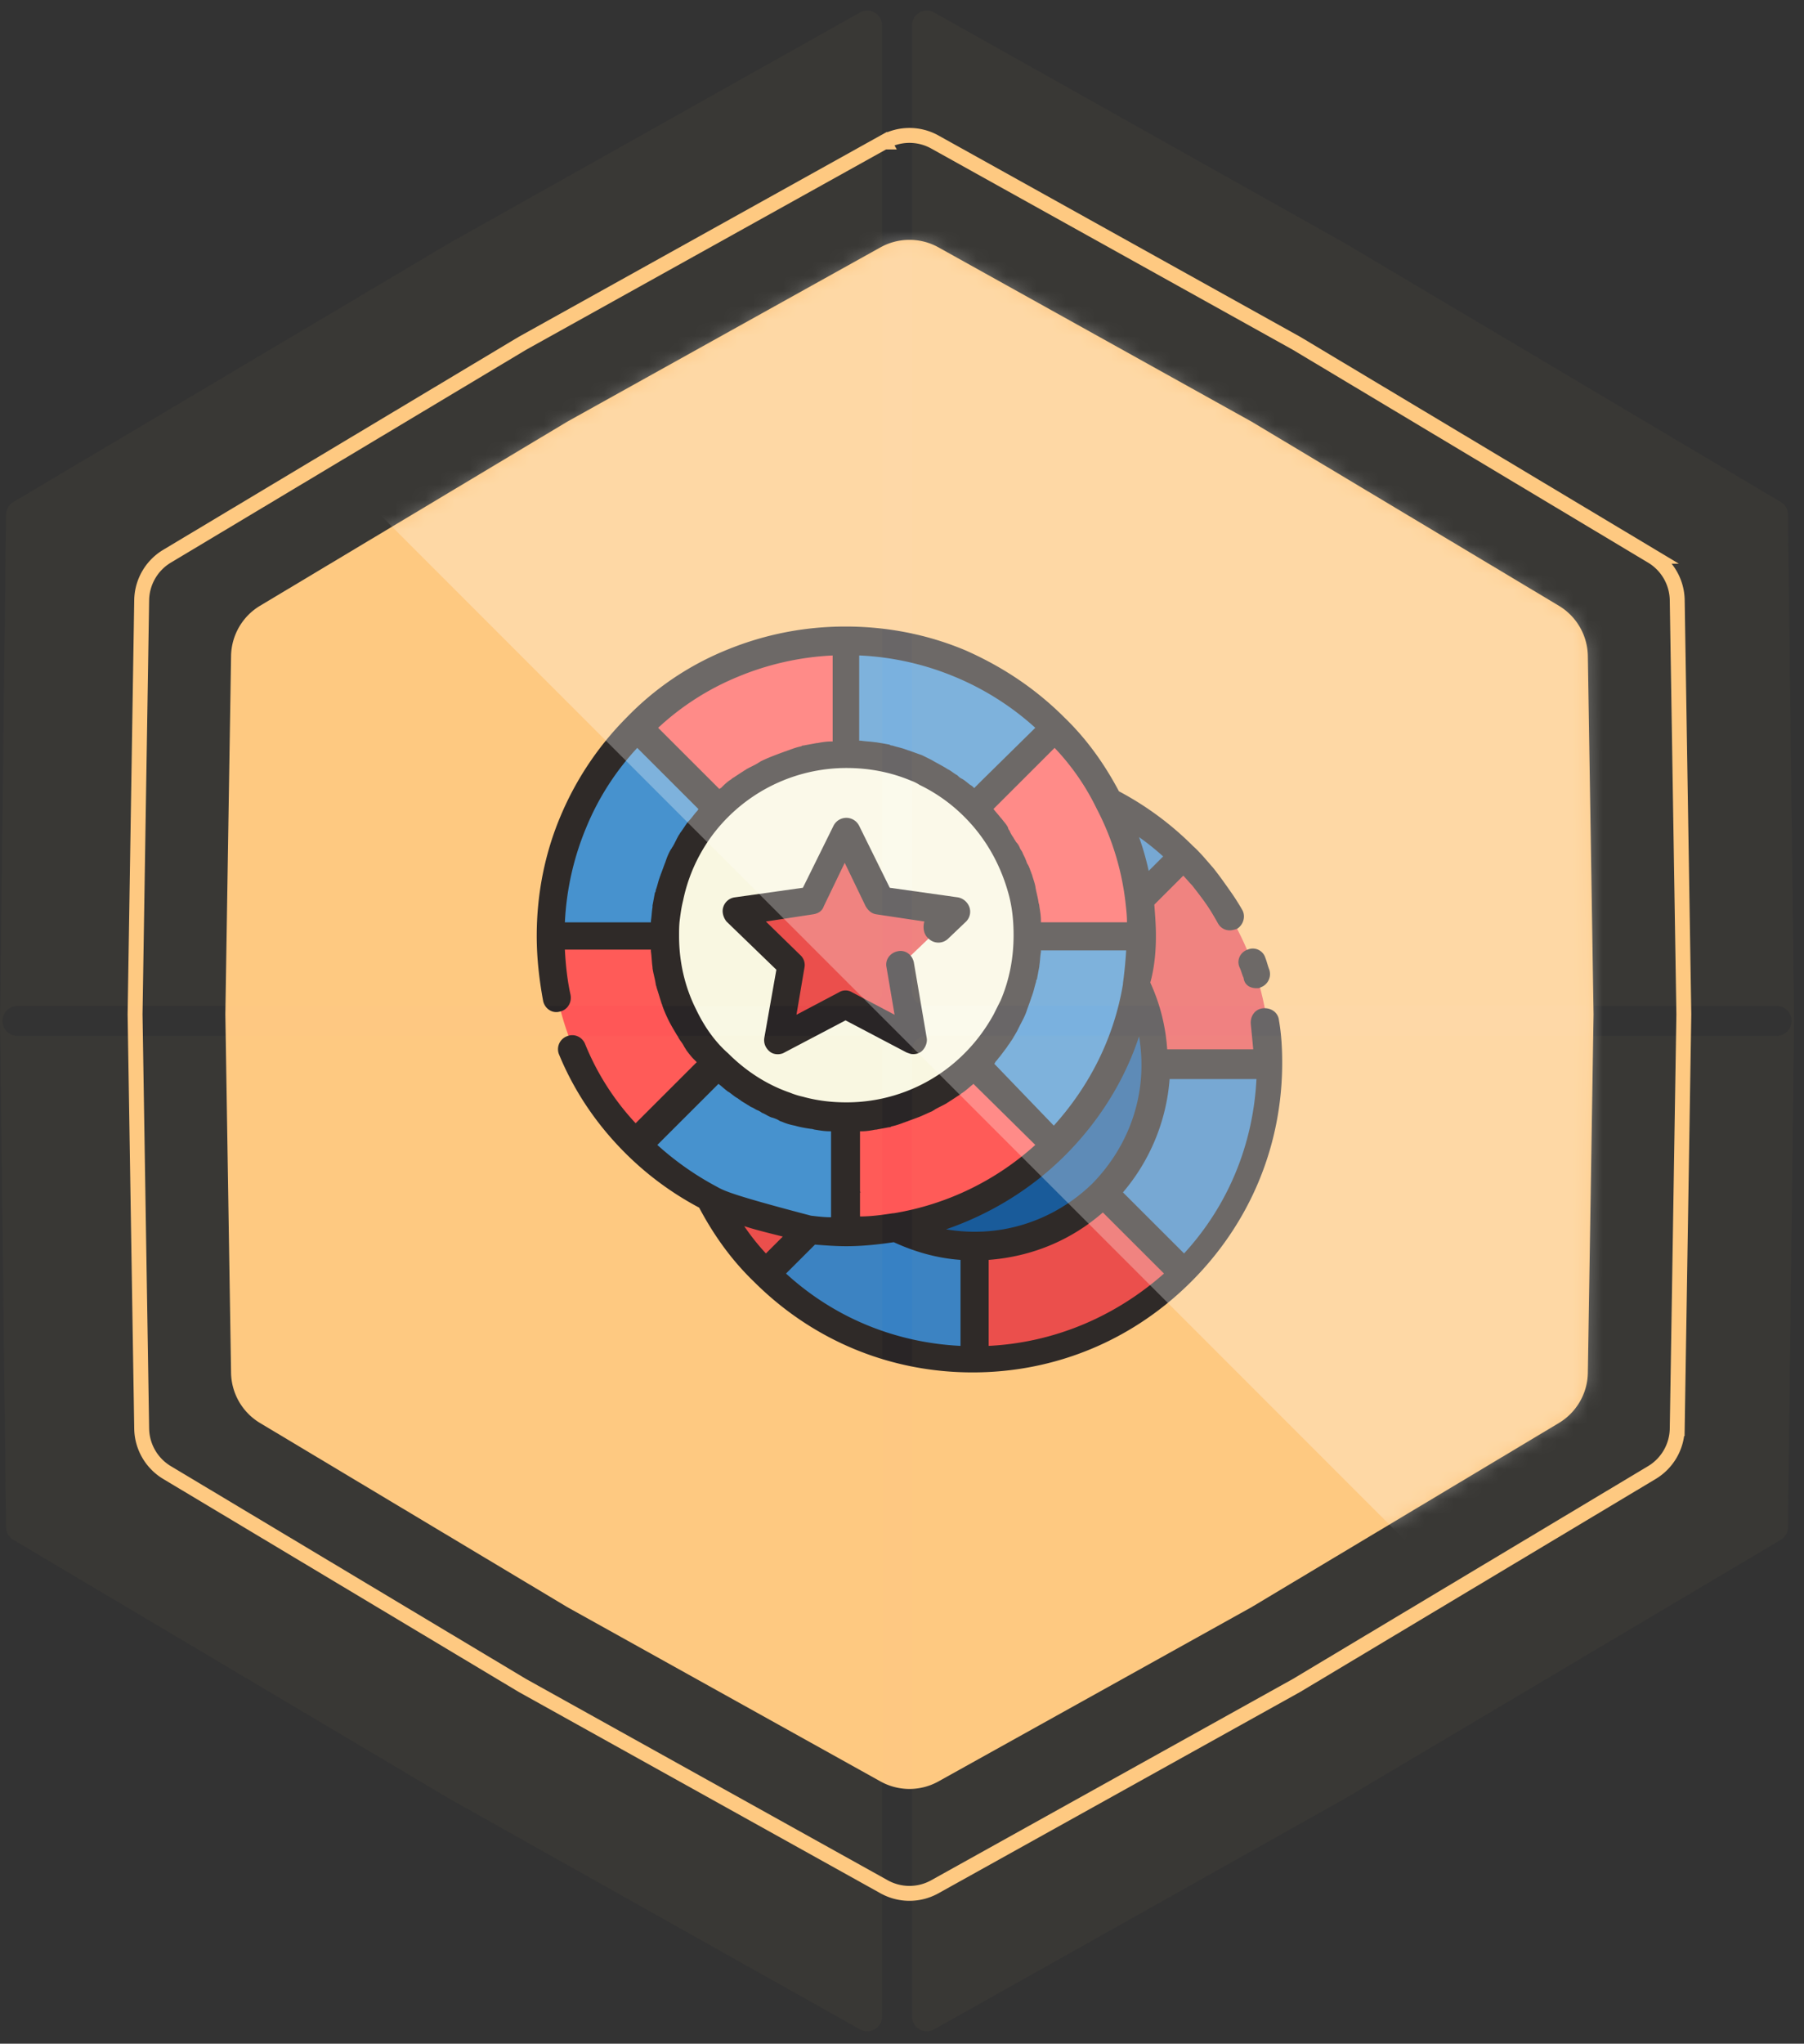 <svg width="121" height="137" fill="none" xmlns="http://www.w3.org/2000/svg"><rect width="100%" height="100%" fill="#333333" stroke="none"/><path d="M59.056 16.582a4 4 0 013.889 0l20.997 11.68 20.615 12.345a4 4 0 011.945 3.368L106.885 68l-.383 24.025a4 4 0 01-1.945 3.368l-20.615 12.345-20.997 11.68a3.998 3.998 0 01-3.89 0l-20.998-11.68-20.614-12.345a4 4 0 01-1.945-3.368L15.115 68l.383-24.025a4 4 0 011.945-3.368l20.614-12.345 20.998-11.68z" fill="#FEC882"/><path d="M59.299 9.519a3.5 3.5 0 013.402 0l24.269 13.5 23.826 14.267a3.5 3.5 0 011.701 2.947L112.94 68l-.443 27.767a3.5 3.5 0 01-1.701 2.947L86.97 112.981l-24.269 13.5a3.497 3.497 0 01-3.402 0l-24.269-13.5-23.826-14.267a3.5 3.5 0 01-1.701-2.947L9.06 68l.443-27.767a3.5 3.5 0 011.701-2.947L35.03 23.019 59.3 9.519l-.243-.437.243.437z" stroke="#FEC882"/><path d="M65.396 83.542c-1.888 0-3.722-.431-5.34-1.24a21.97 21.97 0 01-3.29.27c-.809 0-1.672-.054-2.481-.162l-2.967 2.964c3.614 3.61 8.523 5.819 14.024 5.819v-7.651h.054zM74.403 53.746a20.358 20.358 0 012.05 6.573l2.966-2.963c-1.51-1.455-3.182-2.694-5.016-3.61zM79.366 85.374c3.614-3.61 5.826-8.513 5.826-14.009h-7.66c0 3.34-1.348 6.358-3.56 8.567l5.394 5.442z" fill="#3781C4"/><path d="M47.705 80.417c.917 1.832 2.158 3.502 3.614 4.957l2.966-2.963c-5.285-1.401-5.933-1.67-6.58-1.994zM76.292 66.031c.81 1.616 1.24 3.394 1.24 5.334h7.66c0-5.496-2.212-10.399-5.826-14.009L76.4 60.32c.108.808.162 1.616.162 2.478 0 1.078-.054 2.21-.27 3.233zM65.397 83.542v7.65c5.447 0 10.41-2.209 14.023-5.818l-5.394-5.442c-2.265 2.209-5.285 3.61-8.63 3.61z" fill="#EA4B4B"/><path d="M48.136 54.176l-5.394-5.388a20.334 20.334 0 00-4.26 6.304c-1.026 2.37-1.565 4.957-1.565 7.705h7.66c0-3.395 1.401-6.412 3.559-8.621zM65.343 54.177l2.48-2.425 2.967-2.963a20.358 20.358 0 00-6.31-4.257c-2.374-1.023-4.963-1.562-7.713-1.562v7.65c1.672 0 3.29.324 4.746.97.216.108.378.162.593.27 1.187.593 2.32 1.347 3.237 2.317zM76.291 66.03a21.91 21.91 0 00.27-3.286H68.9c0 1.67-.323 3.287-.97 4.742-.593 1.454-1.51 2.747-2.59 3.879l5.395 5.442c2.912-2.856 4.854-6.574 5.555-10.776zM56.766 82.571v-7.65c-1.079 0-2.158-.162-3.128-.432-2.104-.538-3.938-1.67-5.448-3.125l-2.481 2.479-2.967 2.963c1.457 1.455 3.129 2.694 4.962 3.61.648.323 1.295.593 6.58 2.047.81.054 1.673.108 2.482.108z" fill="#4290D1"/><path d="M56.766 50.62v-7.65c-2.75 0-5.34.538-7.713 1.562a20.357 20.357 0 00-6.31 4.257l5.393 5.388a12.2 12.2 0 018.63-3.556zM76.562 62.744c0-.862-.054-1.67-.162-2.478a18.697 18.697 0 00-2.05-6.574c-.916-1.832-2.157-3.502-3.613-4.957L67.77 51.7l-2.48 2.424c1.51 1.509 2.588 3.34 3.127 5.442.27 1.024.432 2.047.432 3.125h7.713v.054zM45.71 73.842l2.48-2.478a11.717 11.717 0 01-2.319-3.287c-.809-1.616-1.24-3.394-1.24-5.334h-7.66c0 2.748.54 5.334 1.565 7.705a18.629 18.629 0 004.26 6.304l2.913-2.91zM56.766 82.571c1.132 0 2.211-.108 3.29-.27 4.153-.7 7.875-2.693 10.733-5.495l-5.393-5.442c-2.212 2.21-5.232 3.556-8.63 3.556v7.651z" fill="#FF5757"/><path d="M48.19 71.365c1.51 1.508 3.344 2.586 5.448 3.125 1.025.269 2.05.43 3.128.43 3.344 0 6.419-1.346 8.63-3.555a11.938 11.938 0 002.589-3.88c.593-1.454.97-3.07.97-4.741 0-1.078-.16-2.155-.43-3.125-.54-2.101-1.673-3.987-3.129-5.442a11.73 11.73 0 00-3.29-2.317c-.216-.107-.378-.161-.593-.27-1.457-.592-3.075-.969-4.747-.969a12.2 12.2 0 00-8.63 3.556 12.047 12.047 0 00-3.56 8.567c0 1.886.432 3.718 1.24 5.334.594 1.24 1.403 2.317 2.374 3.287z" fill="#F9F8E4"/><path d="M59.032 60.373l-2.266-4.58-2.265 4.58-5.07.754 3.667 3.556-.863 5.065 4.531-2.371 4.53 2.37-.862-5.064 3.722-3.556-5.125-.754z" fill="#EA4B4B"/><path d="M65.396 83.54a12.2 12.2 0 008.63-3.555 12.046 12.046 0 003.56-8.567c0-1.886-.431-3.718-1.24-5.28A19.83 19.83 0 0170.79 76.86c-2.859 2.855-6.58 4.849-10.733 5.495 1.618.7 3.398 1.186 5.34 1.186z" fill="#13579B"/><path d="M84.274 66.245c.108 0 .216 0 .27-.054a.945.945 0 00.593-1.185c-.108-.27-.162-.539-.27-.808a.878.878 0 00-1.186-.539c-.486.162-.755.7-.54 1.185.108.216.162.485.27.7.054.486.432.701.863.701z" fill="#292526"/><path d="M79.959 59.35c.378.484.755.969 1.079 1.454.216.323.431.7.647 1.078a.89.89 0 00.81.484c.16 0 .323-.053.484-.107.432-.27.594-.862.324-1.294a14.461 14.461 0 00-.755-1.185c-.378-.539-.755-1.077-1.187-1.616-.431-.485-.863-1.024-1.348-1.455a20.755 20.755 0 00-4.962-3.664c-.971-1.832-2.158-3.502-3.668-4.957-1.942-1.94-4.153-3.394-6.58-4.472C62.268 42.54 59.517 42 56.712 42c-2.805 0-5.502.539-8.09 1.616a19.542 19.542 0 00-6.581 4.472 20.768 20.768 0 00-4.423 6.574C36.54 57.194 36 59.942 36 62.743c0 1.455.162 2.91.431 4.365.108.485.594.862 1.133.7.486-.108.81-.593.701-1.131-.215-.97-.323-1.994-.377-3.018h5.771v.108c.054.377.054.7.108 1.078v.054c.054.377.162.7.216 1.077 0 .054.054.162.054.216.108.323.215.7.323 1.024 0 .053.054.107.054.161.108.323.27.7.432 1.024.162.323.323.593.485.862.054.108.108.162.162.27.108.215.27.376.378.592.053.108.107.162.161.27.162.215.324.43.486.592l.162.162.053.054-4.099 4.094a17.296 17.296 0 01-3.398-5.334c-.215-.485-.755-.7-1.24-.485a.927.927 0 00-.486 1.24c1.025 2.478 2.535 4.687 4.423 6.573a20.755 20.755 0 004.962 3.664c.971 1.832 2.158 3.502 3.668 4.957C54.501 89.845 59.678 92 65.234 92c5.556 0 10.734-2.155 14.671-6.088C83.843 81.978 86 76.806 86 71.256v-.053c0-.916-.054-1.886-.216-2.802-.054-.539-.54-.862-1.079-.808-.539.054-.862.538-.809 1.077.054.54.108 1.078.162 1.67H78.287a12.715 12.715 0 00-1.133-4.472c.27-.97.378-2.047.378-3.124 0-.7-.054-1.401-.108-2.102l1.942-1.94c.215.216.377.432.593.647zM57.683 79.876v-4.04h.108c.323 0 .647-.055.917-.109h.054c.27-.053.593-.107.863-.161.053 0 .108 0 .161-.054.27-.054.594-.162.863-.27.054 0 .108-.053.162-.053.27-.108.593-.216.863-.324.27-.107.593-.269.863-.377.054-.054.108-.054.162-.108.27-.161.54-.269.81-.43.053-.054.107-.054.16-.108.27-.162.486-.324.756-.485l.054-.054c.27-.162.485-.377.755-.593l.054-.054 4.153 4.095a18.668 18.668 0 01-9.493 4.58h-.054c-.7.108-1.456.215-2.211.215v-1.616c.054 0 .054 0 0-.054zm9.007-8.567c.054-.053.054-.107.108-.161.108-.108.162-.216.27-.324l.485-.646c.054-.108.162-.216.216-.323.162-.216.27-.431.432-.7l.162-.324c.161-.323.377-.7.485-1.024.108-.323.216-.593.323-.916 0-.054.054-.108.054-.161.108-.27.162-.593.27-.916 0-.054 0-.108.054-.162.054-.27.108-.593.162-.862v-.054c.054-.323.054-.646.108-.916v-.108H75.536a30.563 30.563 0 01-.216 2.21v.053c-.593 3.556-2.211 6.79-4.638 9.483L66.69 71.31zm6.85-17.133a17.975 17.975 0 011.942 6.25c.054.485.108.916.108 1.4H69.818v-.107c0-.323-.053-.647-.107-.97 0-.108-.054-.215-.054-.27-.054-.377-.162-.7-.216-1.077-.054-.27-.162-.539-.216-.754-.053-.108-.053-.162-.107-.27-.054-.161-.108-.323-.216-.485-.054-.107-.054-.161-.108-.269-.054-.162-.162-.323-.216-.485-.054-.108-.108-.162-.162-.27a1.172 1.172 0 00-.27-.43c-.053-.108-.107-.162-.161-.27-.108-.161-.216-.323-.27-.485a.408.408 0 01-.108-.215c-.108-.216-.27-.377-.431-.593l-.054-.054c-.162-.215-.324-.377-.486-.592l4.1-4.095a15.969 15.969 0 012.804 4.04zM57.683 43.94c2.211.107 4.369.592 6.418 1.454a18.69 18.69 0 015.34 3.395l-3.56 3.502-.539.539-.054-.054a.743.743 0 00-.216-.162c-.216-.161-.377-.323-.593-.43-.108-.055-.162-.109-.27-.216-.216-.108-.377-.27-.593-.378-.108-.053-.162-.107-.27-.161-.27-.162-.593-.323-.863-.485l-.647-.323c-.324-.108-.593-.216-.917-.324-.054 0-.108-.053-.162-.053-.27-.108-.593-.162-.917-.27-.054 0-.108 0-.162-.054-.27-.054-.593-.108-.916-.161h-.054c-.324-.054-.648-.054-.971-.108h-.108V43.94h.054zm-8.253 1.454a18.858 18.858 0 016.419-1.454v5.765h-.108c-.324 0-.647.054-.917.108h-.054c-.27.053-.593.107-.863.161-.054 0-.108 0-.162.054-.27.054-.593.162-.863.27-.053 0-.107.053-.161.053-.594.216-1.187.431-1.726.7-.054.055-.108.055-.162.108-.27.162-.54.27-.81.431-.053.054-.107.054-.161.108-.27.162-.486.324-.755.485l-.054.054c-.27.162-.486.377-.701.593-.054 0-.054.054-.108.054l-1.996-1.994-2.103-2.101a17.725 17.725 0 015.285-3.395zm-4.315 11.369c-.053.054-.053.108-.107.162-.162.269-.27.538-.378.862-.108.269-.216.592-.324.862 0 .054-.054.108-.054.161-.107.27-.161.593-.27.862 0 .054 0 .108-.053.162-.054.27-.108.593-.162.862v.108c-.054.323-.054.593-.108.916v.108h-5.771c.108-2.21.593-4.365 1.456-6.412a17.702 17.702 0 013.398-5.28l4.1 4.095c0 .053-.054.053-.054.107-.216.216-.378.485-.594.7l-.054.055c-.162.215-.323.485-.485.7-.054.054-.054.108-.108.162-.162.27-.27.538-.432.808zm1.565 10.884c-.755-1.51-1.133-3.18-1.133-4.904 0-.377 0-.754.054-1.13.054-.432.108-.81.216-1.24a11.017 11.017 0 013.02-5.604 11.236 11.236 0 017.929-3.286c1.51 0 2.967.27 4.369.862.162.054.377.162.54.27a11.01 11.01 0 013.02 2.154c1.402 1.401 2.373 3.125 2.912 5.011.27.916.378 1.886.378 2.91 0 1.508-.27 2.963-.863 4.364l-.486.97c-.539.97-1.186 1.832-1.941 2.586a11.142 11.142 0 01-7.93 3.287c-.97 0-1.94-.108-2.912-.378a5.304 5.304 0 01-.863-.269c-1.564-.539-2.966-1.455-4.153-2.64-.917-.808-1.618-1.832-2.157-2.963zm-2.59 9.105l4.1-4.095c.216.162.377.324.593.485.054.054.108.054.162.108.162.108.324.27.54.377.053.054.161.108.215.162.162.108.27.161.432.27.108.053.161.107.27.16.161.055.269.163.43.216.109.054.216.108.27.162.162.054.324.162.432.216.108.053.216.107.27.107.161.054.323.108.485.216.108.054.162.054.27.108.27.107.485.161.755.215.377.108.701.162 1.079.216.108 0 .215.053.27.053.323.054.647.108.97.108h.108v5.765c-.431 0-.917-.054-1.348-.108-5.34-1.4-5.826-1.67-6.311-1.94a19.81 19.81 0 01-3.991-2.8zm7.282 7.274a15.5 15.5 0 01-1.456-1.832c.647.215 1.51.431 2.589.7l-1.133 1.132zm13.053 6.196c-4.369-.215-8.468-1.886-11.704-4.85l1.941-1.939c.702.054 1.403.108 2.104.108 1.025 0 2.104-.108 3.182-.27 1.403.647 2.913 1.078 4.477 1.186v5.765zm.97-7.65a11.81 11.81 0 01-1.94-.163c2.966-1.023 5.716-2.694 7.982-4.956 2.265-2.263 3.991-5.011 4.962-7.975.108.647.162 1.24.162 1.94 0 2.963-1.187 5.765-3.29 7.92-2.104 2.048-4.909 3.233-7.875 3.233zm.918 7.65v-5.765c2.858-.216 5.501-1.293 7.659-3.179l4.1 4.095c-3.291 2.91-7.39 4.633-11.76 4.849zm12.136-17.888h5.825c-.216 4.364-1.888 8.46-4.854 11.692l-4.1-4.095a13.24 13.24 0 003.129-7.597zM77.046 58.38a17.818 17.818 0 00-.647-2.263c.54.377 1.079.809 1.618 1.294l-.97.97z" fill="#292526"/><path d="M62.267 62.905a.945.945 0 001.348 0l1.187-1.131a.937.937 0 00.216-.97 1.02 1.02 0 00-.755-.647l-4.585-.646-2.05-4.149a.961.961 0 00-1.725 0l-2.05 4.149-4.585.646a.938.938 0 00-.755.647c-.108.323 0 .7.216.97l3.344 3.232-.81 4.58c-.053.377.109.7.378.916.27.216.702.216.971.054l4.1-2.155 4.099 2.155c.162.054.27.108.431.108a.912.912 0 00.54-.162c.27-.215.431-.593.377-.916l-.863-5.064c-.108-.54-.593-.863-1.079-.755-.539.108-.863.593-.755 1.078l.54 3.179-2.859-1.509a.828.828 0 00-.863 0l-2.859 1.509.54-3.18a.889.889 0 00-.27-.807l-2.32-2.263 3.183-.485c.324-.054.593-.216.701-.539l1.403-2.91 1.402 2.91c.162.27.377.485.701.539l3.236.485c-.108.377-.054.862.27 1.131z" fill="#292526"/><mask id="prefix__a" maskUnits="userSpaceOnUse" x="15" y="16" width="92" height="104"><path d="M59.056 16.582a4 4 0 013.889 0l20.997 11.68 20.615 12.345a4 4 0 011.945 3.368L106.885 68l-.383 24.025a4 4 0 01-1.945 3.368l-20.615 12.345-20.997 11.68a3.998 3.998 0 01-3.89 0l-20.998-11.68-20.614-12.345a4 4 0 01-1.945-3.368L15.115 68l.383-24.025a4 4 0 011.945-3.368l20.614-12.345 20.998-11.68z" fill="#FEC882"/></mask><g mask="url(#prefix__a)"><path fill="#fff" fill-opacity=".3" d="M19 28.012L60.012-13l79.885 79.884-41.012 41.013z"/></g><path fill-rule="evenodd" clip-rule="evenodd" d="M62.168 67.439a1 1 0 01-1-1V1.709a1 1 0 011.49-.872L90.252 16.33l29.189 17.321c.3.178.485.5.489.848l.406 33.939-.406 33.938a.998.998 0 01-.489.848l-29.189 17.321-27.594 15.495a1 1 0 01-1.49-.872v-64.73a1 1 0 011-1h57a1 1 0 000-2h-57zm-4 0a1 1 0 001-1V1.709a1 1 0 00-1.49-.872L30.084 16.33.895 33.653a1 1 0 00-.49.848L0 68.439l.406 33.938a1 1 0 00.49.848l29.188 17.321 27.594 15.495a1 1 0 001.49-.872v-64.73a1 1 0 00-1-1h-57a1 1 0 010-2h57z" fill="#FEC882" fill-opacity=".03"/></svg>